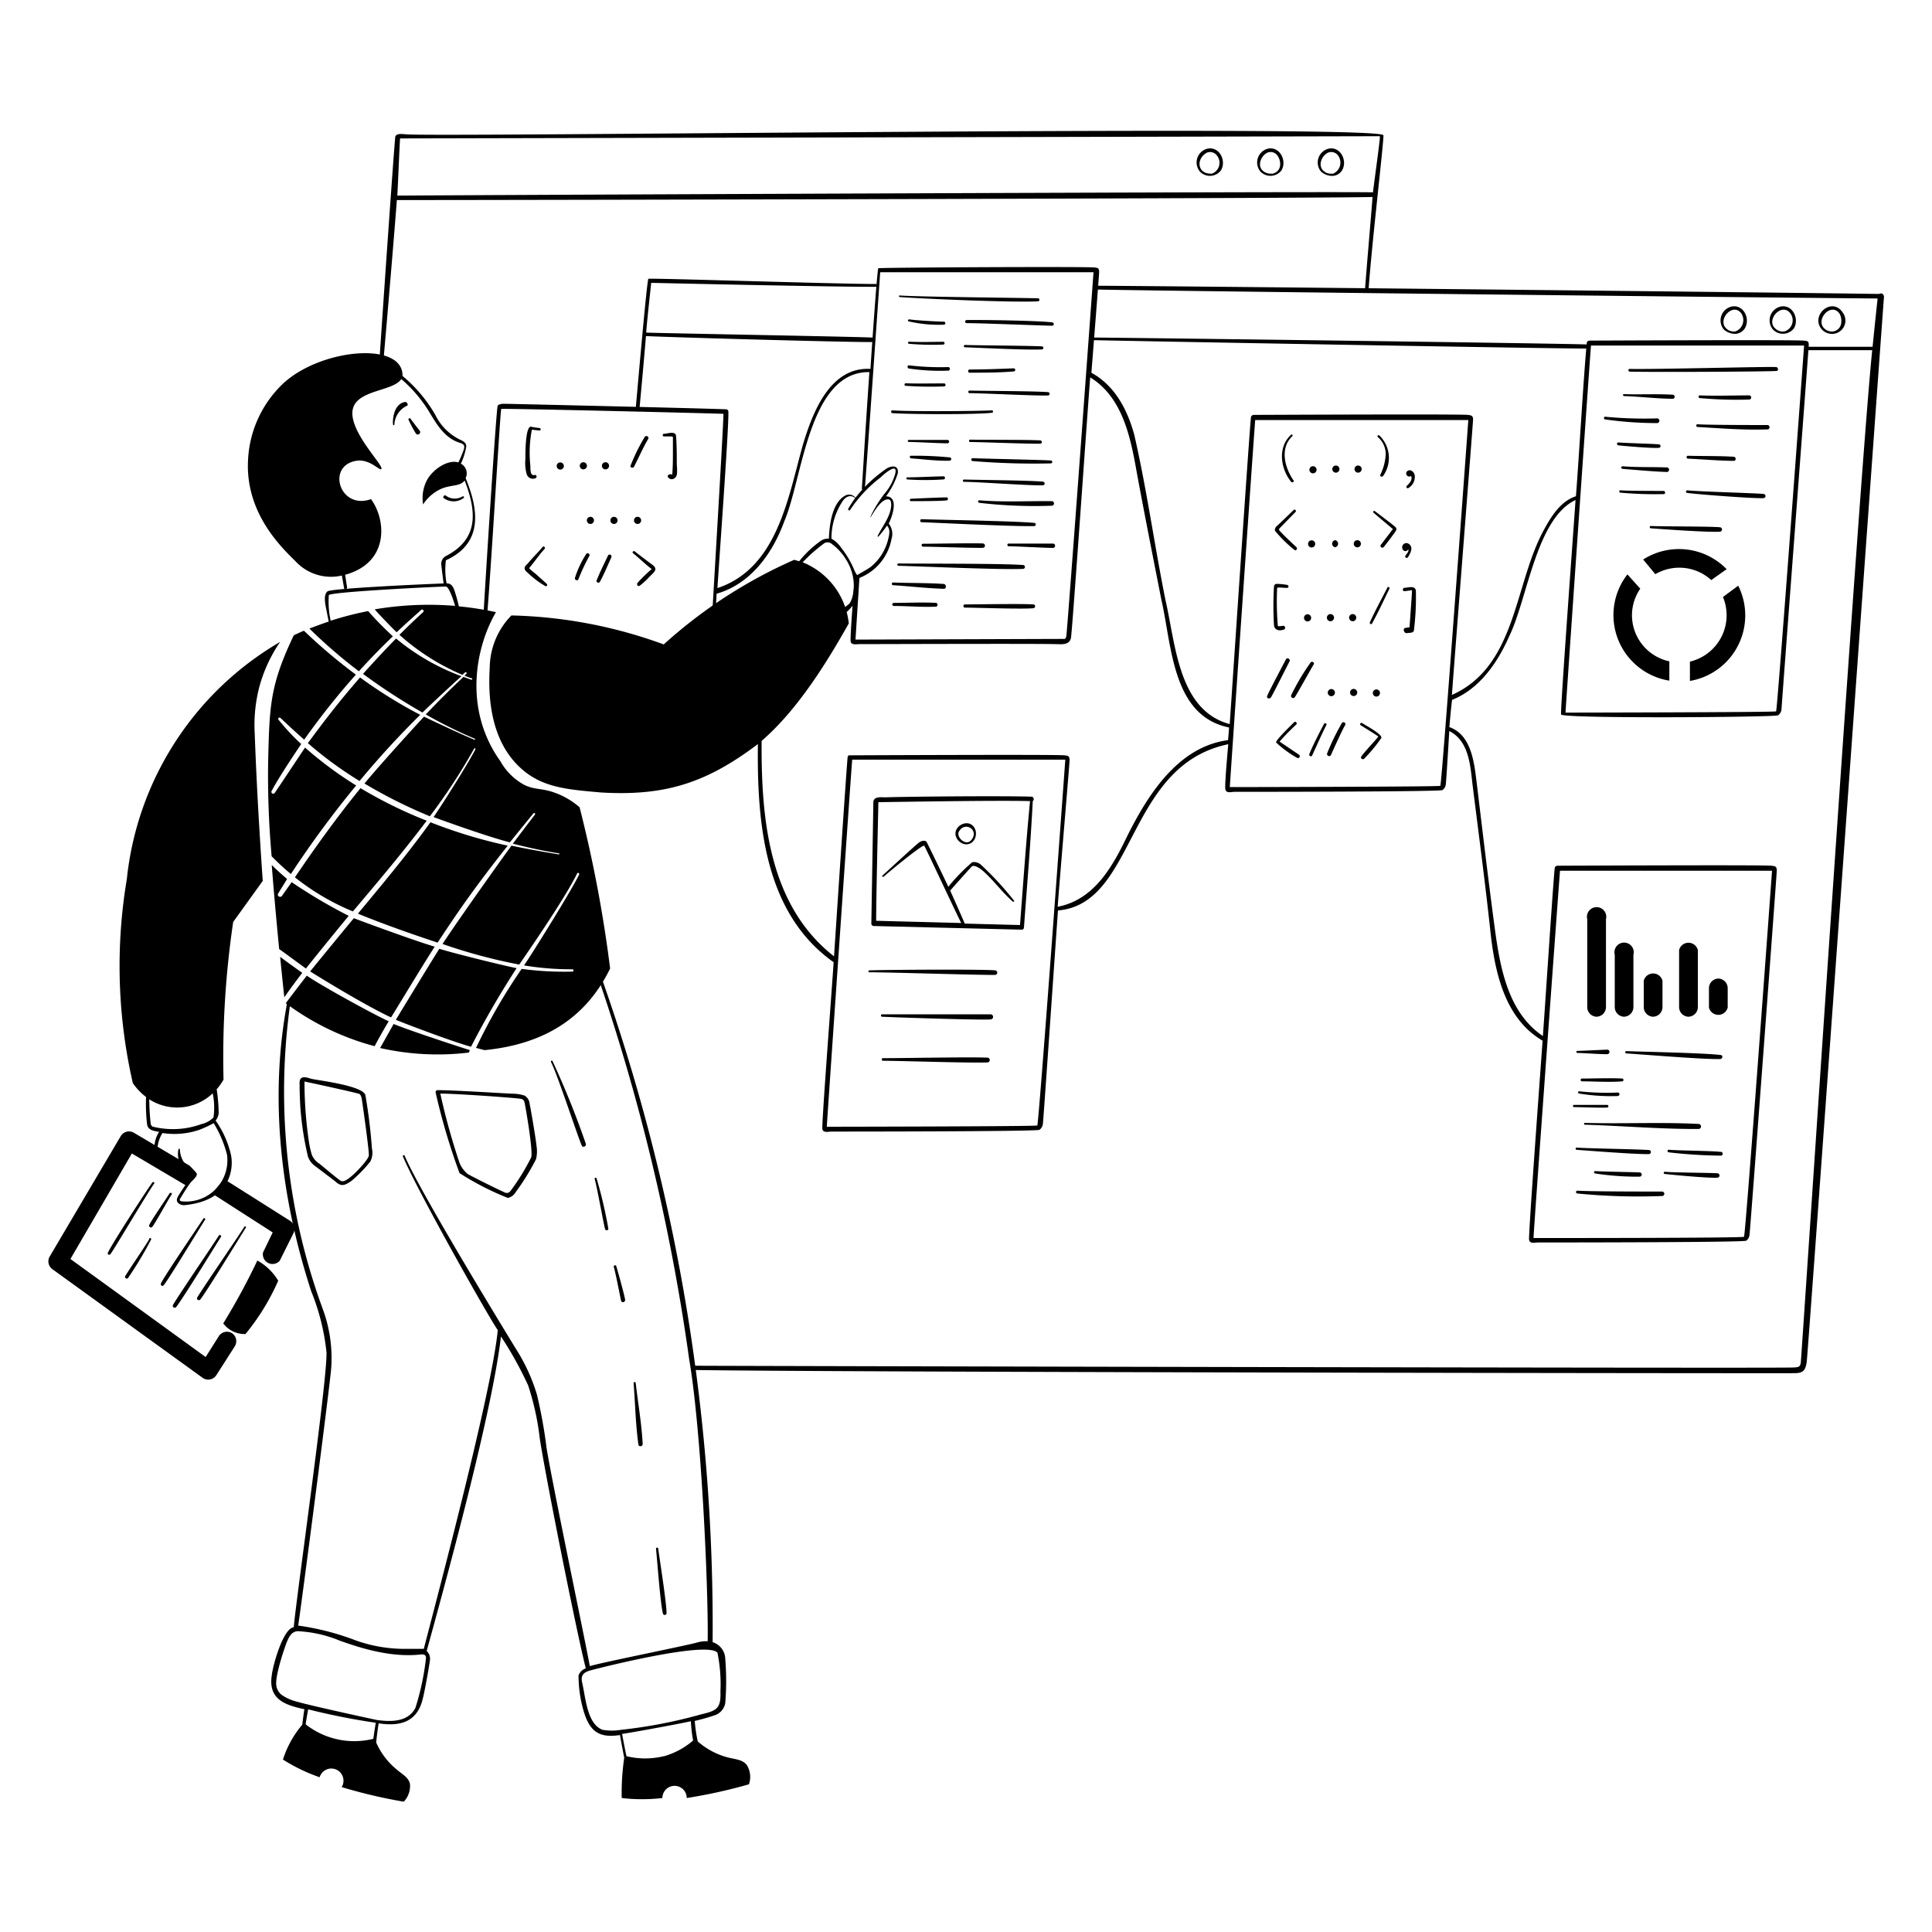 <svg xmlns="http://www.w3.org/2000/svg" viewBox="0 0 200 200" height="320" width="320"><g fill="#000000"><path d="M23.11 137a2.78 2.78 0 0 0 2.3 1.1 23.5 23.5 0 0 0 3.39-5.52 5.71 5.71 0 0 0-2.16-2.09 68.86 68.86 0 0 1-3.53 6.51z"></path><path d="M24 138a1 1 0 0 0-1.34.31l-1.37 2.17-14-10.15 6.36-10.92 5.54 3.27a.82.82 0 0 0 .19.09c.36-.43 1-.87 1-1.23 0-.12-.44-.54-.74-.86l-5.8-3.43a1 1 0 0 0-1.33.34L5.13 130.1a1 1 0 0 0 .27 1.27L21 142.65a1 1 0 0 0 1.38-.27l1.92-3A1 1 0 0 0 24 138zm6-11.64-6.78-4.29a14.17 14.17 0 0 0-1.22 1.51l6.23 4-1 2.07a1 1 0 0 0 1.73.86l1.42-2.85a1 1 0 0 0-.38-1.3zm18.2-76.87a1.12 1.12 0 0 0-.49-1.49 6.89 6.89 0 0 0 .56-1.79c0-.34-.28-.53-.57-.66A5.52 5.52 0 0 1 45.09 43a14.76 14.76 0 0 0-3.42-4.08c.08-3.73-9-2.8-12.72 1.14a11.65 11.65 0 0 0-3.27 7.51c-.32 5.44 3.35 9 4.9 10.52a5 5 0 0 0 4.81 1.49c.08.43.15.86.23 1.3 0 .2.34.11.31-.09-.07-.43-.14-.86-.2-1.29 4.57-1.25 4.27-5.65 2.68-7.83-3.35 1.19-4.73-3.74-1.24-4 1.28 0 2.11 1.06 2.3.89.38-.32-3.81-4.29-2.85-6.51.74-1.7 4.14-1.6 4.92-2.81a14.25 14.25 0 0 1 3 3.58c.73 1.21 1.54 2.52 3 3 .34.11.59.19.5.62a10.06 10.06 0 0 1-.59 1.43c-1-.31-2.47.57-3.17 1.69a4 4 0 0 0-.48 2.66 4.32 4.32 0 0 1 2-1.67c1-.38 1.83-.19 2.3-.81 1.21 3.15 1.51 6-1.88 7.79a.92.92 0 0 0-.53 1c.07.62.15 1.24.23 1.86 0 .19.32.2.31 0a7.74 7.74 0 0 1-.07-2.39c3.84-1.75 3.42-5.18 2.04-8.51z"></path><path d="M41.93 41.61c-1.28.23-1.28 2.06-1.25 2.29s.16.1.15 0a2.26 2.26 0 0 1 1.31-1.9c.18-.1-.05-.42-.21-.39zm.56 1.72a.12.12 0 0 0-.2.12 13.47 13.47 0 0 0 .78 1.46.25.25 0 0 0 .35-.36c-.16-.2-.86-1.1-.93-1.22zM48 51.55c.09-.07 0-.22-.12-.16a1.55 1.55 0 0 1-1.75-.1c-.13-.08-.33.16-.2.27a1.73 1.73 0 0 0 2.07-.01zm29.31 131.17c-.44-.58-1.19-.59-2-.8a7.65 7.65 0 0 1-3.08-1.65 15.77 15.77 0 0 1-.31-2.12 20.3 20.3 0 0 0 2.16-.62 1.62 1.62 0 0 0 1-1.24 28.68 28.68 0 0 0 0-4.54 1.85 1.85 0 0 0-1.31-1.75 201.4 201.4 0 0 0-11.86-69.8c-.07-.19-.37-.11-.3.08a212.69 212.69 0 0 1 9.73 40.41c1.27 7.38 2 23.83 1.92 29.21a3.39 3.39 0 0 0-1.09.13c-.88.27-10.42 2.18-11.11 2.45-.71-3.77-3.86-18.79-4.48-22.58a49.55 49.55 0 0 0-1-5.54 18.86 18.86 0 0 0-2.18-4.74c-.45-.74-9.92-16.18-11.52-20 0-.1-.22 0-.18.07 1.39 3.38 9 16.87 9.83 18-.58 6.14-6 26.6-7.66 33h-2a15.09 15.09 0 0 1-5-.86 26.93 26.93 0 0 0-6-1.55c.33-2.15 3.22-24.33 3.41-26.59a14.61 14.61 0 0 0-.9-6.27 65.3 65.3 0 0 1-3.32-31.64c0-.2-.29-.22-.33 0-1.88 10-.64 20.29 2.49 29.9A23.19 23.19 0 0 1 33.8 140c.09 2.89-3.17 25.7-3.39 28.45-1.07.1-2.14 3.81-2.28 5-.36 2.46 1.35 3.05 3.39 3.49-.05.11-.2 1.38-.23 1.6a10.52 10.52 0 0 0-2 3.61 18.25 18.25 0 0 0 3.8 1.83 1.26 1.26 0 1 1 2.28 1.02 52.85 52.85 0 0 0 6.43 1.51 2.36 2.36 0 0 0 .64-1.83c-.15-.72-.82-1-1.49-1.6a7.44 7.44 0 0 1-2-2.68c0-.25.17-1.58.25-2 2.24.34 4-.13 4.57-2.57.22-.85.68-3.48.73-3.92a1.1 1.1 0 0 0-.33-1c2.14-7.78 6.76-24.65 7.69-32.56a38 38 0 0 1 2.81 5.06 27.34 27.34 0 0 1 1.2 5.45c.57 3.79 3.73 19.7 4.77 23.85a1.24 1.24 0 0 0-.75.72 13.2 13.2 0 0 0 .57 3.84c.63 2 1.6 2.67 3.72 2.34.08.5.38 2.07.44 2.35a25.25 25.25 0 0 0-.26 4.17 18 18 0 0 0 4.21 0 1.26 1.26 0 1 1 2.52 0 53 53 0 0 0 6.44-1.42 2.32 2.32 0 0 0-.22-1.99zM38.65 180a8.14 8.14 0 0 1-7-1.49c0-.22.25-1.53.25-1.56a71 71 0 0 0 7 1.39c-.07.39-.24 1.51-.25 1.66zm4.35-3.19c-.79 1.49-2.57 1.44-4 1.24-1.65-.35-7.26-1.58-8.39-1.93a4.59 4.59 0 0 1-1.47-.68 1.48 1.48 0 0 1-.54-1c-.13-1 .9-4 1.09-4.45s.45-1.09 1.12-1.13a13 13 0 0 1 4.41 1c1.41.48 5 1.82 8.42 1.4.28 0 .45.06.46.37a26.8 26.8 0 0 1-1.1 5.18zm19.41 2.27c-1.65-.56-1.79-3.41-2.14-4.87-.21-.88.23-1.13 1-1.33 1.63-.43 12-3 13-1.79a16.23 16.23 0 0 1 .31 4c.07 1.87-.44 2-2.11 2.41a50.48 50.48 0 0 1-8.18 1.57 5.57 5.57 0 0 1-1.84.01zm6.31 2.72a8.22 8.22 0 0 1-3.87 0c-.06-.28-.37-1.82-.45-2.31.25 0 5.76-1 7.12-1.31a15 15 0 0 0 .23 2 8 8 0 0 1-2.99 1.62z"></path><path d="M60.23 118.6c.12.24.47.06.42-.18a89.8 89.8 0 0 0-3.45-8.57.09.09 0 1 0-.16.09c.7 1.36 2.84 7.94 3.19 8.66zm2.4 8.62a.18.18 0 0 0 .35 0 46.53 46.53 0 0 0-1.22-5.23.1.1 0 0 0-.2.06c.24.81.86 4.31 1.07 5.17zm1.66 7.42c.06.28.47.16.42-.11-.1-.59-.74-2.88-.91-3.45a.13.13 0 0 0-.26.07c.17.57.63 2.91.75 3.49zm2.24 14.85c-.11-2.12-.48-4.21-.72-6.31 0-.14-.23-.15-.22 0 .17 2.12.2 4.26.5 6.37.03.25.45.19.44-.06zM69 167c0-1.1-.71-5.54-.86-6.68 0-.14-.24-.15-.23 0 .12 1.13.44 5.65.72 6.73A.19.19 0 0 0 69 167zm-21.43-45.56a29.36 29.36 0 0 0 5 2.57 1.24 1.24 0 0 0 .82-.61 24.4 24.4 0 0 0 2.1-3.4 3.4 3.4 0 0 0 .06-1.31c-.11-1-.61-3.92-.72-4.4a1.08 1.08 0 0 0-.52-.87 4 4 0 0 0-1.19-.2c-.47 0-5.68-.35-7.82-.37a.21.21 0 0 0-.2.26 66.21 66.21 0 0 0 2.47 8.33zm6.33-7.69a.44.44 0 0 1 .39.33c.06.2.91 5 .7 5.73a22.93 22.93 0 0 1-2.16 3.5.47.47 0 0 1-.64.1c-.87-.38-3.39-1.65-3.78-1.88a3 3 0 0 1-.83-1.12 69.28 69.28 0 0 1-2-7.2c1.56-.01 7.96.45 8.32.54zm-22.79 1.1a32 32 0 0 0 .77 4.88 2 2 0 0 0 .77 1l2 1.52c.68.63 1 .49 1.73 0a14.37 14.37 0 0 0 1.95-2 2 2 0 0 0 .17-1.37 54.71 54.71 0 0 0-.68-5.54c-.35-1-5.19-1.53-5.66-1.68-.71-.24-1.23-.28-1.14.67-.02.29.04 1.97.09 2.52zm.41-2.89c.06 0 5.54 1.19 5.69 1.29s.22.36.25.57c.08.51.77 5.36.72 5.8s-1.32 1.73-1.63 2-.93.82-1.27.62-1.82-1.46-2.22-1.78a1.94 1.94 0 0 1-.78-.92 9.87 9.87 0 0 1-.31-1.41 42.64 42.64 0 0 1-.45-6.13zM125 15.39a1.47 1.47 0 0 0-.78 2.38 1.43 1.43 0 0 0 2.16-.12c.62-.98-.14-2.52-1.38-2.26zm.4 2.58c-1.48.07-1.61-1.59-.43-2.18a.89.89 0 0 1 1 .3 1.2 1.2 0 0 1-.58 1.91zm5.86-2.58a1.47 1.47 0 0 0-.77 2.38 1.44 1.44 0 0 0 2.16-.12c.6-.98-.14-2.52-1.39-2.26zm.41 2.58a1.19 1.19 0 0 1-.95-.3c-.61-.57-.15-1.59.51-1.88a.87.87 0 0 1 1 .3c.33.4.63 1.63-.56 1.91zm5.87-2.58a1.47 1.47 0 0 0-.78 2.38 1.76 1.76 0 0 0 1.16.44 1.22 1.22 0 0 0 1-.56c.61-.98-.14-2.52-1.38-2.26zm.4 2.58a1.13 1.13 0 0 1-.95-.3c-.6-.57-.15-1.59.52-1.88a.87.87 0 0 1 1 .3 1.24 1.24 0 0 1-.57 1.91z"></path><path d="M143.21 14c-.43-1.14-100.4.25-101.28-.11-.32 0-.79-.11-1 .21-.08.14-1.68 23.44-1.74 24.59 0 .25.36.24.38 0C40 34 41 22 41.08 20.71c13.15 0 97.31-.18 101-.32 0 .35-.72 8.55-.78 9.71 0 .22.35.16.37-.06.33-4.78 1.6-15.48 1.54-16.04zm-1.08 5.91c-3.3-.11-93.66.28-101 .34.06-.89.25-5.77.29-5.92l101.42-.23c.08 0-.49 4-.71 5.8zm-35.32 62.56c-3.36-.1-13.45 0-15.13.07-.44 0-1.22-.13-1.27.48 0 .09-.19 11.4-.21 12.59a.25.25 0 0 0 .25.25l15.36.38A.24.24 0 0 0 106 96c.32-4.36.69-8.71.91-13.07a.26.26 0 0 0-.1-.46zm-1.22 13.29-5.72-.15c-.18-.45-1.4-3.19-1.51-3.42.49-.55 2-2.25 2.23-2.48s.82.16 1.09.38c1.16 1 2 2.22 3.16 3.24.06.06.19 0 .13-.1a33 33 0 0 0-3.43-3.72 1.06 1.06 0 0 0-.9-.25 19.54 19.54 0 0 0-2.47 2.54c-.28-.61-2.11-4.4-2.24-4.63s-.56-.14-.81.06c-.4.31-2.89 2.6-3.76 3.4-.09.07 0 .19.12.12.91-.8 4.07-3.38 4.2-3.2s3.58 7.58 3.83 8l-8.81-.23c0-2.56.23-12.24.23-12.28.59 0 12.07-.21 15.7-.11-.42 4.3-.71 8.57-1.04 12.83z"></path><path d="M101 86c-.49-1.66-2.9-.35-1.81 1 .88.91 2.04.16 1.81-1zm-.56 1.06c-.53.48-1.5-.43-1.16-1 .65-1.12 2.22-.06 1.18 1zm2.56 13.39c-1.08-.12-10.82-.07-13 0-.13 0-.14.21 0 .2 2.16 0 11.9.31 13 .27a.22.22 0 0 0 0-.47zm-.46 4.55H91.29a.13.13 0 0 0 0 .25c1.87.09 10.29.36 11.25.28a.25.25 0 0 0 0-.53zm-.28 4.49c-1.81-.09-9.06.06-10.88.05a.14.14 0 0 0 0 .27c1.82 0 9.07.25 10.88.17a.25.25 0 0 0 0-.49z"></path><path d="M186.7 35.26c-.91-.1-21.88 0-22.13 0a.33.33 0 0 0-.3.17c-.33 3.35-.8 11.73-1.13 15.94-1.56.51-2.5 2-3.26 3.38-3.16 5.68-2.83 14.18-9.58 17.19.2-2.8 2.17-28 2.19-28.46s-.19-.49-.55-.53c-.9-.1-21.87 0-22.13 0a.34.34 0 0 0-.3.18c-.09.17-1.94 27.93-2.21 31.83-5.33-1.43-5.6-8.31-6.64-12.79-1.15-5.7-1.94-11.49-3.24-17.16-.71-2.59-2-5.09-4.44-6.42 0 0 .79-9.94.8-10.39s-.12-.46-.45-.51c-.82-.11-22.29 0-22.41.08s-.77 9.74-.81 10.42c-4.2-.24-6 4.54-7 7.87-1.54 5.48-2.64 12.75-8.84 14.82.08-1.59 1.2-16.67 1.13-18.28a.24.24 0 0 0-.23-.23c-3.08-.12-22.18-.56-22.92-.57-.23 0-.59 0-.73.2S50.18 61.08 50 64.55c0 .23.34.23.36 0 .5-5.87 1.41-21.9 1.53-22.22.3-.06 21.37.44 23 .51 0 1.36-1.19 20.91-1.23 22.08a.18.18 0 1 0 .36 0c0-1.15.11-2.31.16-3.46 3.54-1 5.81-4.2 7-7.47 1.91-4.39 2.51-15.56 8.82-15.47q-.32 4.59-.6 9.18l-.18 2.88c0 .2.29.2.31 0 .44-5.86 1.57-22.23 1.59-22.4h22.08s-2.72 37.35-2.82 37.7-.2.25-.43.26l-21.39.07s.34-5.35.41-6.39c0-.32-.48-.32-.5 0-.06.87-.49 6.22-.41 6.6s.63.26.92.26c1 0 18.36-.06 20.28 0 .61 0 1.4.14 1.6-.61.14-.56 1.91-26.32 2-27 3.38 2.07 4.19 6.29 4.83 9.9.81 4.39 1.68 8.76 2.54 13.14 1.09 4.74 1.1 12 7 13.2 0 .17-.08 1-.1 1.31-5.15.67-8.28 5.62-10.42 9.89-1.54 3.2-3.42 6.62-7.22 7.36.18-2.54 1.22-14.67 1.23-15.16s-.19-.48-.55-.52c-.9-.1-21.87 0-22.12 0s-.24 0-.3.17S86.35 98.8 86.34 99c-7.27-5.67-7.64-15.62-7.47-24.1a.19.19 0 0 0-.37 0c-.23 8.64 0 19.2 7.8 24.71-.26 3.78-1.25 16.82-1.17 17.26s.64.27.93.27c.52 0 21.18 0 21.54-.18a.88.88 0 0 0 .36-.62c.05-.3 1.45-20.6 1.56-22.09 8.14-.68 7-15 17.63-17.21-.05.59-.39 4.22-.3 4.67s.64.26.93.26c.52 0 21.18 0 21.54-.18a.82.82 0 0 0 .35-.62c.05-.29.35-5.38.36-5.49 2 1 2.17 3.47 2.39 5.41.62 5 1.29 10 1.83 15 .44 4.29 1.41 9.29 5.44 11.64-.05.73-1.49 20.18-1.4 20.62s.64.27.93.27c.52 0 21.18 0 21.54-.18a.84.84 0 0 0 .35-.62c.06-.3 2.81-37.18 2.82-37.67s-.18-.48-.54-.53c-.91-.1-21.88 0-22.13 0a.32.32 0 0 0-.3.17c-.09.17-1 14.18-1.24 17.46-3.67-2.47-4.45-7.21-5-11.29-.67-5-1.27-10.1-1.88-15.15-.25-2-.57-4.75-2.8-5.54.07-.93.26-2.81.28-2.82 2.86-1.14 4.73-3.89 5.92-6.6 1.89-3.87 2.79-12.19 6.86-14.09-.08 1.26-1.59 21.75-1.5 22.2s22.11.29 22.46.09a.85.85 0 0 0 .36-.62c0-.3 2.8-37.19 2.82-37.68s-.18-.45-.54-.49zm-79.32 81.25c-.1.1-21.71.13-21.79.13 0-.23 2.58-37.71 2.63-38h22.06s-2.74 37.73-2.9 37.87zm54.11-26.37h21.95s-2.74 37.75-2.9 37.89-21.72.13-21.79.13c-.03-.24 2.73-38.02 2.74-38.02zm-12.39-8.79c-.1.1-21.72.13-21.79.13 0-.23 2.58-37.71 2.63-38H152s-2.74 37.73-2.9 37.87zm34.76-7.71c-.1.1-21.72.13-21.8.13 0-.23 2.59-37.71 2.64-38h22.06s-2.76 37.73-2.9 37.87z"></path><path d="M165.25 105.25a1 1 0 0 0 1-1v-9.1a1 1 0 1 0-1.94 0v9.1a1 1 0 0 0 .94 1zm2.84 0a1 1 0 0 0 1-1v-5.41a1 1 0 1 0-1.93 0v5.44a1 1 0 0 0 .93.97zm3.01 0a1 1 0 0 0 1-1v-2.72a1 1 0 0 0-1.94 0v2.72a1 1 0 0 0 .94 1zm3.66 0a1 1 0 0 0 1-1v-5.9a1 1 0 0 0-1.94 0v5.9a1 1 0 0 0 .94 1zm3.15-3.95a1 1 0 0 0-1 1v2a1 1 0 0 0 1.94 0v-2a1 1 0 0 0-.94-1zm-14.62 7.7c.52 0 2.88.17 3.15.12a.24.24 0 0 0 0-.46c-.27 0-2.63.12-3.15.13a.1.1 0 1 0 0 .21zm14.86.22c-1.6-.22-8.15-.34-9.79-.41-.16 0-.15.23 0 .24 1.62.1 8.12.64 9.73.58.22-.01.3-.37.06-.41zm-14.04 7.21c3.9.12 7.81.46 11.72.44a.26.26 0 0 0 0-.52c-3.9-.2-7.82 0-11.72-.11a.1.1 0 1 0 0 .19zm6.58 3.04a.21.21 0 0 0 0-.42c-1.24-.09-6.23-.16-7.47-.25-.15 0-.15.22 0 .23 1.24.09 6.22.48 7.47.44zm7.4-.23c-.88-.11-4.45-.13-5.34-.22-.17 0-.17.25 0 .27a50.54 50.54 0 0 0 5.34.34.2.2 0 1 0 0-.39zm-.27 2.22c-.91-.06-4.57-.07-5.48-.16-.15 0-.15.22 0 .23.91.1 4.57.45 5.48.38a.23.23 0 0 0 0-.45zm-12.68-.23c-.17 0-.16.24 0 .25a29.45 29.45 0 0 0 4.59.33.22.22 0 0 0 0-.44c-.73-.04-3.83-.08-4.59-.14zm6.92 2.12c-1.46 0-7.31 0-8.77-.09-.19 0-.19.28 0 .29a64.21 64.21 0 0 0 8.77.26.23.23 0 0 0 0-.46zm-5.69-8.7c.17 0 .18-.27 0-.27h-3.43c-.14 0-.14.22 0 .23.57-.01 2.86.09 3.43.04zm1.1-1.55a26.44 26.44 0 0 1-4-.13c-.13 0-.16.21 0 .23a19.93 19.93 0 0 0 4 .26c.23-.02.23-.37 0-.36zm-3.7-1.16c1.39 0 2.79.11 4.18 0a.15.15 0 0 0 0-.29c-1.39-.07-2.79 0-4.18 0a.1.1 0 0 0 0 .29zm14.59-50.14a4.93 4.93 0 0 1-3.42 6.69v2a6.88 6.88 0 0 0 5-9.86zm.38-2.88a6.89 6.89 0 0 0-8.64-1l1.26 1.52a4.91 4.91 0 0 1 5.79.61zm-9.8 4.79a4.89 4.89 0 0 1 .86-2.77l-1.33-1.48a6.87 6.87 0 0 0 4.34 11v-2a4.89 4.89 0 0 1-3.87-4.75zm1.96-9.02c1.19.09 5.94.43 7.13.35a.23.23 0 0 0 0-.46c-1.19-.1-5.95-.07-7.13-.13-.16-.01-.16.23 0 .24zM167.74 51a39.88 39.88 0 0 0 4.5.15c.2 0 .14-.32 0-.33-.75 0-3.72 0-4.46-.06-.2-.05-.2.24-.04.24zm14.87.14c-.63-.09-6.62-.24-7.94-.38-.18 0-.18.25 0 .27 1.32.17 7.29.62 7.94.53a.22.22 0 0 0 0-.42zM168 48.54c1.53.12 3.06.27 4.59.32a.24.24 0 0 0 0-.47c-1.53-.06-3.06 0-4.59-.12-.23-.01-.22.26 0 .27zm11.47-.83c.28 0 .27-.41 0-.43-1.58-.09-3.16-.06-4.73-.1-.2 0-.19.29 0 .3 1.57.07 3.15.21 4.73.23zM171.72 46c-.7-.07-3.49-.13-4.19-.2-.19 0-.18.28 0 .3.7.08 3.5.32 4.19.26a.18.18 0 0 0 0-.36zm-.14-2.69a42.47 42.47 0 0 1-5.41-.17c-.18 0-.17.26 0 .28a39.14 39.14 0 0 0 5.41.38.25.25 0 0 0 0-.49zM183 44c-1.21 0-6.06 0-7.27-.08-.18 0-.18.27 0 .28 2.41.14 4.86.34 7.27.25a.23.23 0 0 0 0-.45zm-14.91-3c1.69.05 3.37.27 5.07.28.27 0 .26-.4 0-.42-1.69-.1-3.38 0-5.07-.06-.09-.04-.09.2 0 .2zm13.02.36a.22.22 0 0 0 0-.43c-1.72 0-3.42.07-5.14 0-.18 0-.18.27 0 .28a42 42 0 0 0 5.14.15zm2.75-3.36c-.64-.07-12.63.25-15.16.19-.17 0-.17.27 0 .28 2.55.07 14.6 0 15.21-.07.24-.03.16-.4-.05-.4zM105.9 58.89a.2.2 0 0 0 0-.4c-2.14-.17-10.74-.13-12.89-.16a.12.12 0 0 0 0 .24c2.15.05 10.75.43 12.89.32zm-8.98 3.52c-1.46-.08-2.93 0-4.39 0a.16.16 0 0 0 0 .32c1.46 0 2.93.14 4.39.07a.21.21 0 0 0 0-.39zm10.08.16c-1.18-.09-6 0-7.14 0a.17.17 0 0 0 0 .33c1.19 0 6 .18 7.14.06a.2.2 0 0 0 0-.39zm-9.33-2.12c-1.73-.12-3.47-.08-5.21-.15a.14.14 0 0 0 0 .28c1.74.11 3.47.32 5.21.37.33.05.33-.48 0-.5zm-2.13-4.16c-.18 0-.18.29 0 .3 1 0 5.21.15 6.24.12a.23.23 0 0 0 0-.45c-1.03-.05-5.2.03-6.24.03zm13.46-.02h-4.59c-.17 0-.17.27 0 .28.77 0 3.83.17 4.59.17a.21.21 0 0 0 0-.45zm-1.94-1.81a.16.16 0 1 0 0-.33c-1.93-.19-9.71-.32-11.65-.38-.2 0-.2.31 0 .31 1.94.07 9.71.46 11.65.4zm-12.75-2.58c.62 0 3.09 0 3.7-.08a.16.16 0 0 0 0-.31c-.61 0-3.08.11-3.7.14-.16 0-.16.26 0 .25zm7.06-.09c-.16 0-.16.24 0 .26a48.81 48.81 0 0 0 7.55.3.24.24 0 0 0 0-.47c-2.52-.03-5.03.12-7.55-.09zm-1.57-1.91c1.36 0 6.8.4 8.15.36a.19.19 0 0 0 0-.38c-1.35-.13-6.79-.18-8.15-.22-.16-.01-.16.24 0 .24zm-5.9-.25a27.9 27.9 0 0 0 3.77 0c.2 0 .21-.32 0-.32-.63 0-3.14.12-3.77.1a.12.12 0 0 0 0 .22zm.41-2.18c1.32.09 2.65.28 4 .24.18 0 .25-.32 0-.34a35.94 35.94 0 0 0-4-.17c-.17-.01-.17.25 0 .27zm3.77-1.91h-4c-.14 0-.14.21 0 .21.67 0 3.36.15 4 .14a.16.16 0 0 0 0-.35zm2.61 1.89c-.19 0-.19.29 0 .3a78 78 0 0 0 8.09.24.15.15 0 0 0 0-.3c-1.35-.08-6.78-.18-8.09-.24zm-.28-1.67c1.22 0 6.06.2 7.27.17a.17.17 0 0 0 0-.34c-1.21-.08-6.06-.05-7.27-.08a.13.13 0 0 0 0 .25zm2.27-3.03c.15 0 .16-.26 0-.25-1.71.09-8.58.13-10.29 0-.19 0-.19.28 0 .29 1.71.12 8.61.16 10.29-.04zm-2.34-2.03c1.35 0 6.75.28 8.09.24a.18.18 0 1 0 0-.35c-1.34-.11-6.74-.12-8.09-.16a.14.14 0 0 0 0 .27zm-6.58-1.02c-.17 0-.17.26 0 .26a37.75 37.75 0 0 0 4 .06.16.16 0 0 0 0-.31c-1.35 0-2.67.03-4-.01zM98.15 38a27.4 27.4 0 0 1-4.05-.18c-.2 0-.2.3 0 .33a22 22 0 0 0 4.05.22c.24.01.24-.37 0-.37zm2.2.58c1.53 0 3.06 0 4.59-.13a.16.16 0 0 0 0-.32c-1.53.06-3.06.12-4.59.12a.17.17 0 0 0 0 .33zm7.54-2.41a.16.16 0 0 0 0-.31c-1.33-.08-6.63-.1-8-.15-.15 0-.15.23 0 .24 1.37.05 6.67.31 8 .22zm-13.78-.8c-.15 0-.15.21 0 .22a28.17 28.17 0 0 0 3.56.08.15.15 0 0 0 0-.29c-1.19.01-2.38.05-3.56-.01zm3.63-2.07c-.6 0-3-.14-3.61-.24-.14 0-.2.19-.06.21a13.73 13.73 0 0 0 3.67.34.16.16 0 0 0 0-.31zm2.33-.17c-.21 0-.21.33 0 .32 1.48 0 7.37.24 8.84.27.24 0 .23-.33 0-.35-1.46-.18-7.36-.27-8.84-.24zm-6.92-2.38c2.39.18 11.95.59 14.33.44a.16.16 0 0 0 0-.31c-2.39-.06-12-.14-14.33-.29-.15-.01-.1.16 0 .16zM54.52 49.07a.67.67 0 0 0 .92.43.17.17 0 0 0-.13-.32c-.47.09-.39-.73-.41-1a12.41 12.41 0 0 1 .16-3.7l.79.09c.14 0 .18-.24 0-.26a8.87 8.87 0 0 1-.9-.14c-.57 0-.57 2.84-.56 3.33a4.27 4.27 0 0 0 .13 1.57zm15.54-.95c0-1 0-1.95-.07-2.92 0-.64-.85-.31-1.26-.29-.16 0-.17.27 0 .27h.66c.09 0 .21 0 .27.05v1.63c0 .54 0 1.31-.05 2 0 0 0 .36-.11.26s-.48.06-.35.27c.3.45.9.14.93-.34a5 5 0 0 0-.02-.93zm-14.37 11.5c-.29-.28-.64-.5-.92-.8.55-.64 1-1.34 1.61-2 .11-.14-.09-.34-.21-.2-.49.6-1.05 1.12-1.54 1.72-.14.15-.35.29-.32.52s.23.35.37.48a9.21 9.21 0 0 0 1.77 1.33.14.14 0 0 0 .17-.21c-.3-.28-.62-.56-.93-.84zm11.67-1.28c-.55-.42-1.11-.83-1.65-1.26-.13-.1-.31.08-.18.19.66.52 1.27 1.14 1.93 1.64A17.3 17.3 0 0 0 66 60.33c-.12.15 0 .44.23.3a7.74 7.74 0 0 0 1-.92c.56-.56.98-.82.13-1.37zm-6.69-.97a10.33 10.33 0 0 0-1.15 2.45c-.06.21.26.36.35.15A22.06 22.06 0 0 1 61 57.56c.14-.21-.2-.41-.33-.19zm2.54.06a.2.2 0 0 0-.27.08c-.4.85-.83 1.7-1.18 2.58-.07.2.24.32.34.14.44-.81.8-1.68 1.18-2.52a.22.22 0 0 0-.07-.28zm2.42-9.11c.52-1 .94-2 1.48-2.89a.21.21 0 0 0-.36-.21 18.92 18.92 0 0 0-1.48 3c-.07.16.25.29.36.1zM58 47.87a.37.37 0 0 0 0 .74.37.37 0 0 0 0-.74zm2.39.72a.37.37 0 0 0 0-.74.37.37 0 0 0 0 .74zm2.29 0a.37.37 0 0 0 0-.74.37.37 0 0 0 0 .74zm-1.56 4.91a.37.37 0 0 0 0 .74.37.37 0 0 0 0-.74zm2.44 0a.37.37 0 0 0 0 .74.37.37 0 0 0 0-.74zm2.44 0a.37.37 0 0 0 0 .74.37.37 0 0 0 0-.74zm67.91-3.76c-.93-1.35-1.45-3.35-.11-4.61a.1.1 0 0 0-.13-.14c-1.45 1.29-1.11 3.55 0 4.9.13.11.33-.03.24-.15zm9.54-2.74a5.44 5.44 0 0 1-.56 2.15c-.08.17.2.26.29.12a3.22 3.22 0 0 0-.39-4.19c-.11-.09-.27.06-.16.16a2.35 2.35 0 0 1 .82 1.76zM134 56.93c.17.12.35-.13.22-.27-.3-.29-1.54-1.43-1.79-1.77-.07-.09 0-.14.05-.22l1.63-1.67a.14.14 0 0 0-.2-.2c-.37.37-1.51 1.46-1.7 1.63a.53.53 0 0 0-.23.51 14 14 0 0 0 2.02 1.99zm8.34-4.01c-.11-.09-.27.06-.15.16l2 1.69-1.26 1.65c-.11.17.15.38.3.22.29-.33 1.07-1.39 1.19-1.57s.2-.3.07-.47-1.77-1.38-2.15-1.68zm-9.45 12.26a.2.2 0 0 0-.11-.39c-.14 0-.38.09-.5 0a30.39 30.39 0 0 1-.07-3.93c0-.09.73 0 1 0s.2-.3 0-.32a8.14 8.14 0 0 0-1-.1c-.23 0-.31.11-.33.32a34.06 34.06 0 0 0 0 3.91c.02.56.54.67 1.01.51zm13.68-4.07c-.13-.53-.8-.27-1.18-.26-.22 0-.22.37 0 .35s.75-.11.78-.1-.26 3.74-.25 3.83l-.4.07c-.35 0-.21.6.15.54s.54 0 .69-.22a27.88 27.88 0 0 0 .21-4.21zm-13.08 7.36c.12-.24-.24-.46-.37-.21-.33.62-1.8 3.41-1.93 3.75s.26.36.39.17 1.59-3.09 1.91-3.71zm2.17.13a23.72 23.72 0 0 0-2 3.37.22.22 0 0 0 .37.22c.36-.55 1.61-2.83 1.95-3.39.16-.22-.18-.41-.32-.2zm-1.2 9.52c-.32-.22-1.93-1.3-2-1.35a24.16 24.16 0 0 1 1.73-1.77c.14-.15-.08-.38-.23-.23-.36.36-1.92 1.87-1.86 2.09a11.2 11.2 0 0 0 2.17 1.59.19.19 0 0 0 .19-.33zm6.54-3.27c-.15-.09-.28.14-.14.23.35.22 1.77 1.09 1.81 1.16s-1.28 1.42-1.75 2.07c-.13.18.15.38.3.23a16.26 16.26 0 0 0 1.78-2.15c.09-.39-1.58-1.27-2-1.54zm-3.93.08c-.29.51-1.35 2.6-1.53 3.15-.06.17.22.3.29.13.25-.53 1.19-2.64 1.47-3.14a.13.13 0 0 0-.23-.14zm1.84-.08a24.6 24.6 0 0 0-1.53 3.15c-.07.23.29.39.4.16.23-.52 1.17-2.61 1.47-3.1a.2.2 0 0 0-.34-.21zm4.71-14.02c-.61 1.19-1.26 2.37-1.81 3.59-.06.14.14.27.22.13.65-1.17 1.21-2.4 1.8-3.6.08-.14-.14-.27-.21-.12zm2.01-10.53a.14.14 0 0 0 .2.2 1.35 1.35 0 0 0 .63-1.22c0-.32-.36-.73-.7-.56a.32.32 0 1 0 .32.55c.19.49-.32.88-.45 1.03zm-.32 6.7a.32.32 0 0 0 .46-.13c.13.22-.18.47-.28.66s.16.31.26.15a2.15 2.15 0 0 0 .35-.79.59.59 0 0 0-.42-.66.44.44 0 0 0-.37.77zm.22-.28v-.01.01zM135.92 49a.37.37 0 0 0 0-.74.37.37 0 0 0 0 .74zm2.37-.07a.37.37 0 0 0 0-.74.37.37 0 0 0 0 .74zm2.3 0a.37.37 0 0 0 0-.74.37.37 0 0 0 0 .74zm-4.75 7.74a.37.37 0 0 0 0-.73.37.37 0 1 0 0 .73zm2.37-.02a.37.37 0 0 0 0-.73.37.37 0 0 0 0 .73zm2.3-.73a.37.37 0 0 0 0 .74.37.37 0 0 0 0-.74zm-5.15 8.41a.37.37 0 0 0 0-.74.37.37 0 0 0 0 .74zm2.37-.02a.37.37 0 0 0 0-.74.37.37 0 0 0 0 .74zm2.67-.37a.37.37 0 0 0-.74 0 .37.37 0 0 0 .74 0zm-2.58 7.39a.37.37 0 0 0 0 .74.37.37 0 0 0 0-.74zm2.37-.01a.37.37 0 1 0 0 .73.37.37 0 0 0 0-.73zm2.66.36a.37.37 0 0 0-.73 0 .37.37 0 1 0 .73 0zM180.62 34c.61-1-.13-2.53-1.38-2.26a1.47 1.47 0 0 0-.78 2.38 1.78 1.78 0 0 0 1.16.44 1.24 1.24 0 0 0 1-.56zm-1.92 0c-.95-.89.67-2.73 1.55-1.57a1.25 1.25 0 0 1-.61 1.88 1.12 1.12 0 0 1-.94-.31zm7 0c.6-1-.14-2.53-1.39-2.26a1.47 1.47 0 0 0-.77 2.38 1.44 1.44 0 0 0 2.16-.12zm-1.93 0c-1-.89.67-2.73 1.56-1.57a1.2 1.2 0 0 1-.61 1.88 1.11 1.11 0 0 1-.95-.31zm7-1.63c-1.13-1.73-3.44.31-2.16 1.75a1.45 1.45 0 0 0 1.16.44 1.38 1.38 0 0 0 1-2.19zM188.85 34c-.95-.89.67-2.73 1.55-1.57.28.4.47 1.63-.61 1.88a1.14 1.14 0 0 1-.94-.31zM113 35.21c3.34.08 49.4.91 51.28.87a.21.21 0 0 0 0-.42c-1.68-.1-47.53-.7-51.28-.72a.14.14 0 0 0 0 .27z"></path><path d="M194.52 30.43c-10.54-.16-75.19-.84-81.15-.85a.2.2 0 0 0 0 .39c10.6.21 75.15.89 81 .93-.18 1.66-.35 3.31-.52 5h-6.76a.18.18 0 0 0 0 .35h6.72c-1.33 13.06-7.34 104.65-7.4 104.89-.11.4-.27.38-.68.42-.93.1-112.22-.16-114-.18a.22.22 0 0 0 0 .44c15.06.24 113.62.36 114 .33.87 0 1.16-.21 1.3-1.15s7.84-108.4 8-110.28c-.03-.34-.31-.41-.51-.29zM90.4 35.4a.23.23 0 0 0 0-.45c-.77-.08-21.78-.45-23.5-.52 0-.53.48-4.78.51-5.15 0 0 18.93.43 23.27.41a.15.15 0 0 0 0-.29c-4 0-23.41-.63-23.56-.54s-1.18 12-1.32 13.53c0 .25.37.25.39 0 .23-2.44.46-5 .68-7.6 3.06.15 22.66.69 23.53.61zM26.85 71.09A15.24 15.24 0 0 1 29 66.45 32.29 32.29 0 0 0 13.13 91a54.23 54.23 0 0 0 .62 21.12 6.21 6.21 0 0 0 1.37 1.44 18.37 18.37 0 0 0 .1 2.78c.06.67.71.73 1.25.83a3 3 0 0 0-.46 2c0 .17.28.11.28 0a3.45 3.45 0 0 1 .53-1.88 8 8 0 0 0 3.84-.34 13.07 13.07 0 0 0 1.46-.68 11.85 11.85 0 0 1 1.38 3.26 4.27 4.27 0 0 1-4.77 4.82c-.19-.08-.13-.24 0-.39.38-.65.8-1.28 1.24-1.9.1-.14-.14-.27-.24-.13-.43.58-.85 1.18-1.23 1.8-.15.23-.3.53-.08.78a.88.88 0 0 0 .74.24c4.86-.5 5-3.9 4.76-5.15a10 10 0 0 0-1.6-3.6 1.4 1.4 0 0 0 .32-.81 18.28 18.28 0 0 0-.21-2.43 5.84 5.84 0 0 0 .71-1 95.54 95.54 0 0 1 1-16.32l3.06-4.25c-.11-1.56-.59-8.46-.83-15.22a15.64 15.64 0 0 1 .48-4.88zm-4.75 44.59a2.56 2.56 0 0 1-1.26.69 8.58 8.58 0 0 1-5.06.25.48.48 0 0 1-.19-.39c-.09-.81-.13-1.62-.14-2.43a5.34 5.34 0 0 0 6.57-.62 7.29 7.29 0 0 1 .08 2.5zm25.67-21.76c1.53-2.18 3.14-4.3 4.79-6.38a51.19 51.19 0 0 1-8-2.42c-2.35 3.27-4.94 6.37-7.51 9.46 2.71 1.11 5.48 2.08 8.25 3 .79-1.2 1.62-2.44 2.47-3.66zm-16.1 6.34c.4-.52 3.34-4.15 4.43-5.45a54.87 54.87 0 0 1-5.91-3.49l-1 1.42c-.17.24-.55 0-.4-.23.3-.51.62-1 .93-1.52-.55-.46-1.08-.94-1.59-1.45.23 3 .52 6.13.77 8.71.35.23 2.16 1.58 2.77 2.01zm17.47 8.59h.13-.11s-.01-.02-.02 0zm4.34-8.63c-.68-.11-6-1.39-8-2-.4.6-4.44 7.23-4.5 7.35.35.16 5.49 2.15 7.78 2.79a93.87 93.87 0 0 1 4.72-8.14zM37.32 81.59c-2.44 3-4.65 6.07-6.79 9.23a24.73 24.73 0 0 0 6 3.53c2.6-3.08 5.21-6.16 7.64-9.39a46.35 46.35 0 0 1-6.85-3.37zM29 99.05c.18 1.84.34 3.33.43 4.19.6-.86 1.22-1.7 1.86-2.53-.74-.53-1.52-1.08-2.29-1.66zm7.63-4c-1.26 1.51-4.27 5.19-4.52 5.51.08.06 5.54 3.46 8.37 4.76.22-.32 3.18-5.25 4.52-7.32-2.25-.67-7.82-2.73-8.37-2.95zM31.76 101c-.74.95-1.46 1.9-2.18 2.85a26.94 26.94 0 0 0 9.2 4.45c.46-.87.95-1.73 1.46-2.58-1.39-.61-7.06-3.72-8.48-4.72zm8.99 5-1.4 2.49a27.06 27.06 0 0 0 9.2.47 2.5 2.5 0 0 1 .09-.25c-.76-.24-6.05-1.95-7.89-2.71zm-6.88-31.73c-.68.87-1.33 1.76-2 2.66a39.48 39.48 0 0 0 5.35 3.92A91.79 91.79 0 0 1 43.5 74a49.38 49.38 0 0 1-6.23-3.87q-1.77 2.03-3.4 4.14z"></path><path d="M60 83.57a8.08 8.08 0 0 0-2.49-1.48c-1.42-.53-2.11-.3-3.22-.83a6.27 6.27 0 0 1-2.49-2.46c-3.78-5.27-2.66-11.64-.46-15.43a31.92 31.92 0 0 0-3.84-.6c-.1-.46-.23-.93-.37-1.38s-.3-1-.87-1-11.95.49-12.36.83-.26 1.18-.15 1.73.18.93.28 1.39c-.7.24-1.36.48-2 .73a52.52 52.52 0 0 0 5.12 4.42c1.13-1.25 2.3-2.45 3.52-3.62a35.07 35.07 0 0 1-2.56-2.61 33 33 0 0 0-3.88 1 9.34 9.34 0 0 1-.19-2.66c.34-.35 11.78-.9 12.12-.88s.85 1.62.95 2a33.37 33.37 0 0 0-8.32.36c.4.48 1.92 2.05 2.27 2.37.83-.78 1.68-1.55 2.54-2.31.14-.12.35.09.21.22-.84.77-1.66 1.55-2.46 2.36a23.58 23.58 0 0 0 6.52 4.14l.27-.25c.1-.08.23.05.14.14l-.2.19c.23.1.47.19.7.27a.08.08 0 1 1 0 .15l-.8-.29a89.418 89.418 0 0 0-3.9 3.89 46.83 46.83 0 0 0 5.07 2.51c.07 0 0 .15 0 .12-1.53-.62-5-2.28-5.26-2.4-.06.06-4.25 4.61-6.16 6.92a50.94 50.94 0 0 0 6.77 3.39 60.32 60.32 0 0 0 4.58-7c.05-.09.18 0 .13.08-1.16 2.19-4.18 6.83-4.33 7 .24.1 5.46 2 7.9 2.62.81-1 1.62-2 2.44-3 .09-.1.23 0 .15.14-.78 1-1.53 2-2.28 3 1.59.4 3.18.75 4.78 1 .08 0 0 .12 0 .11-1.64-.27-3.29-.56-4.92-.91-.58.77-5.4 7.52-7.14 10.18a55.32 55.32 0 0 0 7.94 2.13c.43-.63 4.71-6.77 6-9.44.07-.13.26 0 .2.12-.71 1.51-4.58 7.75-5.7 9.41a29.73 29.73 0 0 0 5 .4.12.12 0 0 1 0 .24 33.45 33.45 0 0 1-5.25-.28 59 59 0 0 0-4.72 8.18l.88.23c6.07-.6 10.46-3.25 13-8.45A135.7 135.7 0 0 0 60 83.57z"></path><path d="M47.77 70A23.13 23.13 0 0 1 41 66.1c-1.17 1.19-2.31 2.42-3.42 3.66a61.82 61.82 0 0 0 6.15 4c1.33-1.27 2.67-2.52 4.04-3.76zM30.11 90.48a106.1 106.1 0 0 1 6.76-9.17 38.91 38.91 0 0 1-5.29-3.92c-.17.24-2.24 3.37-3.13 4.68a.19.19 0 0 1-.33-.19c.83-1.59 3-4.76 3.06-4.86a22.22 22.22 0 0 1-2.34-2.51.13.13 0 0 1 .19-.19c.81.76 1.62 1.52 2.46 2.25a77 77 0 0 1 5.35-6.73 56.76 56.76 0 0 1-5.38-4.55c-.37.16-.73.32-1.05.48-2.48 5.2-2.51 7.33-2.65 13a94 94 0 0 0 .36 9.87 27.26 27.26 0 0 0 1.99 1.84zM92.94 49c.13-1-.86-.78-1.38-.34a14.38 14.38 0 0 0-3 2.86.86.86 0 0 0-1.13-.18c-1.29.76-1.58 3-1.62 4.42a1.33 1.33 0 0 0-.9.27 11 11 0 0 0-2.18 2.07l-.51-.15a50.29 50.29 0 0 0-13.51 8.76 48.93 48.93 0 0 0-15.77-3A7.84 7.84 0 0 0 50.7 69c-.1 1.94-.36 7.29 3.21 10.52 2.19 2 4.76 2.21 8.36 2.52 6.59.38 10.84-1 16.09-4.94 4-3.24 7.2-8.47 9.51-12.57a9.46 9.46 0 0 0-.22-1.17c1.45-1.37 1.19-2.06 1.2-3.49a5.39 5.39 0 0 0 3.44-4.08A1.72 1.72 0 0 0 92 54.2c.37-.73 1.09-2.8-.28-2.82A8 8 0 0 0 92.94 49zm-5.06 13.53-.39.31a7.66 7.66 0 0 0-4.4-4.63 16.8 16.8 0 0 1 2.14-1.9.66.66 0 0 1 .88 0A5.64 5.64 0 0 1 87.63 58c1.27 2.07.64 4.19.25 4.53zm2.25-9c.41-.63 1.17-2 1.91-1.82.2.05.21.36.22.56-.05 1.2-.91 2.18-1.41 3.22 0 0 0 .1.08.06a10.9 10.9 0 0 0 .89-1.14c.4.42.22 1 .09 1.54a5.28 5.28 0 0 1-1.74 2.71c-.22.19-1.21.73-1.44.88 0 0-.2-.29-.27-.47a9.77 9.77 0 0 0-1.39-2.38 3 3 0 0 0-1-.93 7 7 0 0 1 1.24-4c.66-.76 1.2-.2 1.22-.2a10.56 10.56 0 0 0-.72 1.11c-.07.12.13.24.2.11a13.6 13.6 0 0 1 3.13-3.34c.37-.38 1.93-1.71 1.5-.28a5.45 5.45 0 0 1-1.12 2 13.29 13.29 0 0 0-1.41 2.32s0 .12.02.07zM18.47 119a2.4 2.4 0 0 0 .92 2.4c.23.16.52-.21.3-.39a2.65 2.65 0 0 1-1.07-2c0-.13-.14-.13-.15-.01zm-2.7 3.41c-.84 1.18-4.35 6.62-4.61 7.3-.06.17.18.24.28.11.42-.56 3.7-6.13 4.52-7.3.08-.12-.11-.22-.19-.11zm1.8 1.1c-.34.55-1.82 2.69-2.11 3.27a.19.19 0 0 0 .33.19c.38-.51 1.62-2.8 2-3.35a.11.11 0 0 0-.18-.11zm-2.11 4.74c-.37.68-2.11 3.19-2.5 3.86a.18.18 0 0 0 .28.21 38.61 38.61 0 0 0 2.4-4c.06-.12-.12-.23-.18-.11zm5.59-2.1c-.74 1.12-4.12 6.08-4.39 6.71-.07.16.12.36.27.2.44-.48 3.57-5.66 4.3-6.8.08-.12-.11-.22-.18-.11zm1.6 1.76c-.77 1.21-4 5.92-4.74 7.17a.2.2 0 0 0 .34.21c.86-1.15 3.84-6 4.62-7.25.1-.14-.13-.27-.22-.13zm2.64-.91c-.78 1.24-4.11 6.06-4.87 7.31-.13.22.18.39.33.2.87-1.18 3.92-6.18 4.7-7.42.06-.1-.1-.19-.16-.09z"></path></g></svg>